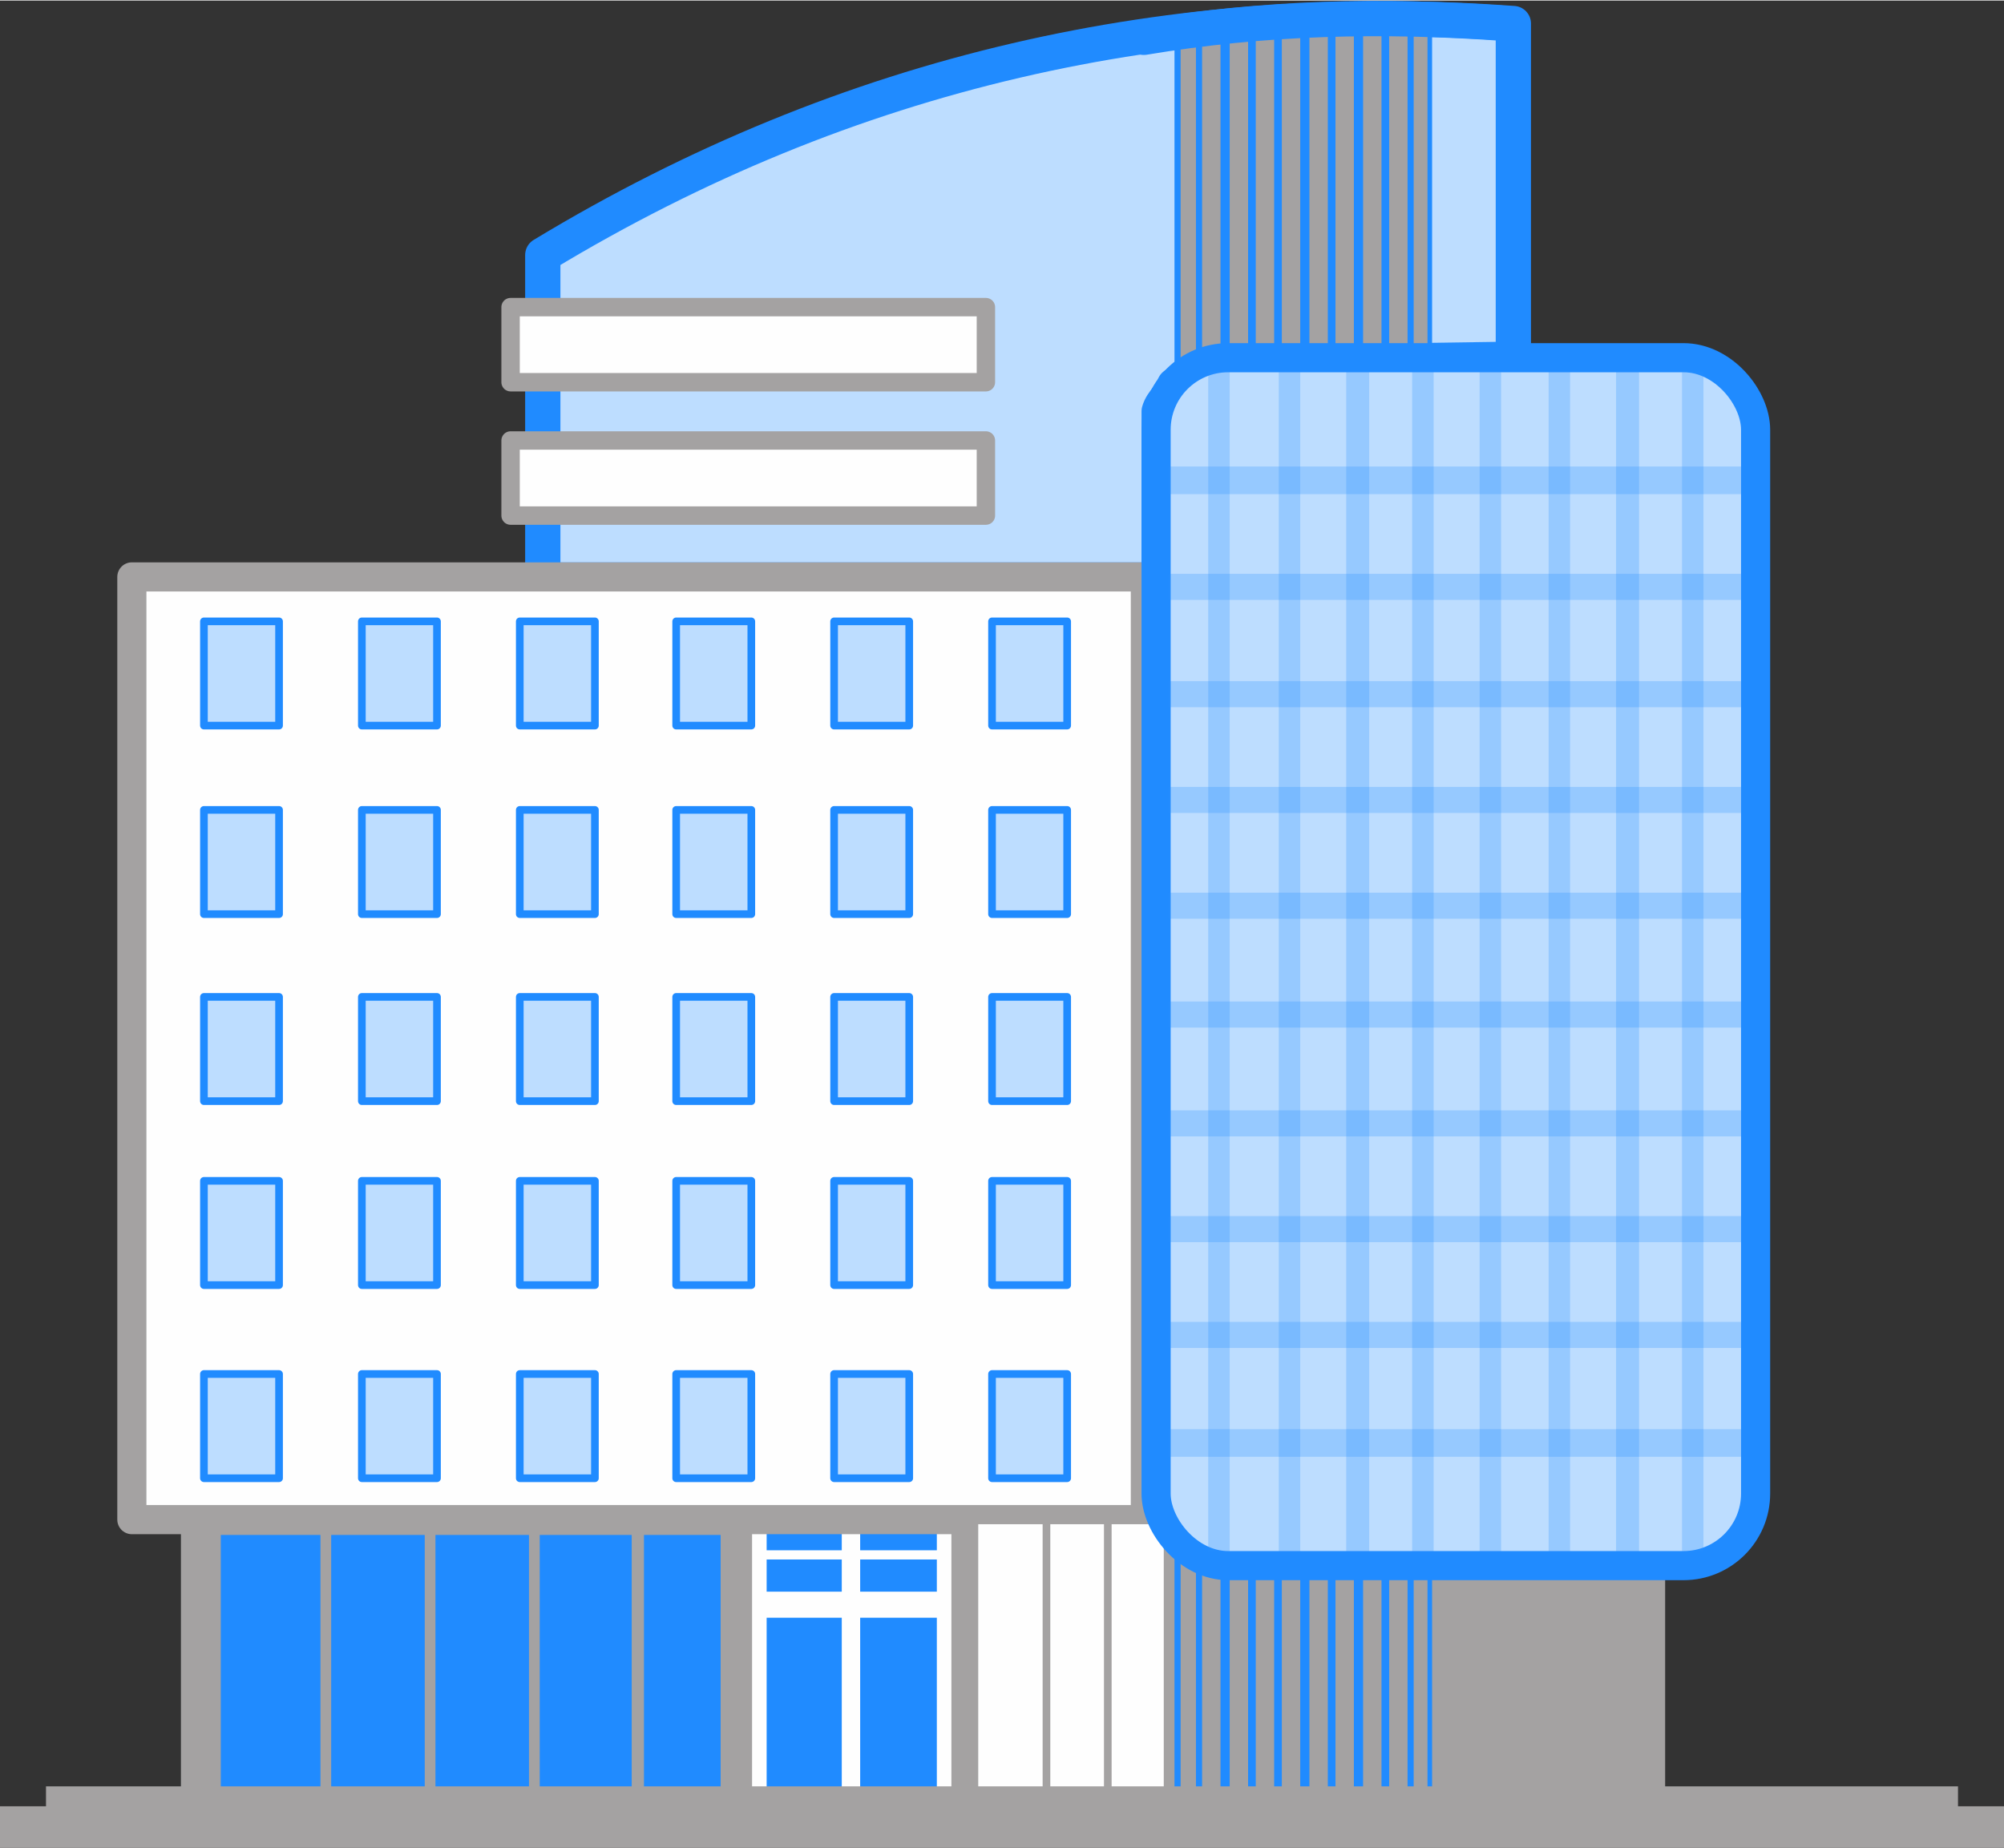 <?xml version="1.0" encoding="UTF-8"?> <!-- Creator: CorelDRAW 2019 (64-Bit) --> <svg xmlns="http://www.w3.org/2000/svg" xmlns:xlink="http://www.w3.org/1999/xlink" xml:space="preserve" width="400px" height="369px" style="shape-rendering:geometricPrecision; text-rendering:geometricPrecision; image-rendering:optimizeQuality; fill-rule:evenodd; clip-rule:evenodd" viewBox="0 0 13.07 12.05"><rect x="0" y="0" width="13.07" height="12.05" fill="#333333" stroke="none"/> <defs> <style type="text/css"> <![CDATA[ .str1 {stroke:#FEFEFE;stroke-width:0.09;stroke-linecap:round;stroke-linejoin:round;stroke-miterlimit:22.926} .str5 {stroke:#208BFF;stroke-width:0.19;stroke-linecap:round;stroke-linejoin:round;stroke-miterlimit:22.926} .str2 {stroke:#A4A2A2;stroke-width:0.19;stroke-linecap:round;stroke-linejoin:round;stroke-miterlimit:22.926} .str0 {stroke:#208BFF;stroke-width:0.23;stroke-linecap:round;stroke-linejoin:round;stroke-miterlimit:22.926} .str3 {stroke:#208BFF;stroke-width:0.05;stroke-linecap:round;stroke-linejoin:round;stroke-miterlimit:22.926} .str4 {stroke:#A4A2A2;stroke-width:0.12;stroke-linecap:round;stroke-linejoin:round;stroke-miterlimit:22.926} .fil5 {fill:none} .fil3 {fill:#FEFEFE} .fil2 {fill:#208BFF} .fil0 {fill:#A4A2A2} .fil1 {fill:#BDDDFF} .fil4 {fill:#2990FF;fill-opacity:0.259} ]]> </style> </defs> <g id="Слой_x0020_1">  <polygon class="fil0" points="10.86,3.76 6.11,3.76 6.11,11.66 10.86,11.66 "></polygon> <path class="fil1 str0" d="M3.54 3.78c0,-0.71 0,-1.41 0,-2.12 2,-1.21 4.12,-1.67 6.33,-1.51 0,0.73 0,1.46 0,2.19 -0.69,0.01 -1.34,0.02 -2.03,0.03 -0.06,0.03 -0.12,0.1 -0.18,0.14 -0.02,0.07 -0.08,0.1 -0.1,0.17 0,0.37 0,0.74 0,1.1 -1.34,0 -2.68,0 -4.02,0z"></path> <rect class="fil2" x="7.66" y="0.13" width="1.68" height="11.53"></rect> <polygon class="fil0" points="7.7,0.13 7.8,0.13 7.8,11.66 7.7,11.66 "></polygon> <polygon class="fil0" points="7.84,0.13 7.96,0.13 7.96,11.66 7.84,11.66 "></polygon> <polygon class="fil0" points="8.02,0.13 8.14,0.13 8.14,11.66 8.02,11.66 "></polygon> <polygon class="fil0" points="8.19,0.13 8.31,0.13 8.31,11.66 8.19,11.66 "></polygon> <polygon class="fil0" points="8.36,0.13 8.48,0.13 8.48,11.66 8.36,11.66 "></polygon> <polygon class="fil0" points="8.54,0.13 8.66,0.13 8.66,11.66 8.54,11.66 "></polygon> <polygon class="fil0" points="8.71,0.13 8.83,0.13 8.83,11.66 8.71,11.66 "></polygon> <polygon class="fil0" points="8.89,0.13 9.01,0.13 9.01,11.66 8.89,11.66 "></polygon> <polygon class="fil0" points="9.06,0.13 9.18,0.13 9.18,11.66 9.06,11.66 "></polygon> <polygon class="fil0" points="9.22,0.13 9.31,0.13 9.31,11.66 9.22,11.66 "></polygon> <polygon class="fil0" points="1.18,11.66 7.59,11.66 7.59,9.9 1.18,9.9 "></polygon> <polygon class="fil3 str1" points="4.95,9.88 6.16,9.88 6.16,11.66 4.95,11.66 "></polygon> <polygon class="fil2" points="5.61,9.9 6.11,9.9 6.11,10.11 5.61,10.11 "></polygon> <polygon class="fil2" points="5,9.9 5.49,9.9 5.49,10.11 5,10.11 "></polygon> <rect class="fil3 str2" x="0.86" y="3.76" width="6.61" height="6.15"></rect> <rect class="fil2" x="1.44" y="10.01" width="0.65" height="1.65"></rect> <polygon class="fil2" points="2.16,10.01 2.77,10.01 2.77,11.66 2.16,11.66 "></polygon> <polygon class="fil2" points="2.84,10.01 3.45,10.01 3.45,11.66 2.84,11.66 "></polygon> <polygon class="fil2" points="3.52,10.01 4.12,10.01 4.12,11.66 3.52,11.66 "></polygon> <polygon class="fil2" points="4.2,10.01 4.7,10.01 4.7,11.66 4.2,11.66 "></polygon> <polygon class="fil2" points="5,10.55 5.49,10.55 5.49,11.66 5,11.66 "></polygon> <polygon class="fil2" points="5.61,10.55 6.11,10.55 6.11,11.66 5.61,11.66 "></polygon> <polygon class="fil1 str3" points="1.33,8.96 1.82,8.96 1.82,9.64 1.33,9.64 "></polygon> <polygon class="fil1 str3" points="2.36,8.96 2.85,8.96 2.85,9.64 2.36,9.64 "></polygon> <polygon class="fil1 str3" points="3.39,8.96 3.88,8.96 3.88,9.64 3.39,9.64 "></polygon> <polygon class="fil1 str3" points="4.41,8.96 4.9,8.96 4.9,9.64 4.41,9.64 "></polygon> <polygon class="fil1 str3" points="5.44,8.96 5.93,8.96 5.93,9.64 5.44,9.64 "></polygon> <polygon class="fil1 str3" points="6.47,8.96 6.96,8.96 6.96,9.64 6.47,9.64 "></polygon> <polygon class="fil1 str3" points="1.33,7.7 1.82,7.7 1.82,8.38 1.33,8.38 "></polygon> <polygon class="fil1 str3" points="2.36,7.7 2.85,7.7 2.85,8.38 2.36,8.38 "></polygon> <polygon class="fil1 str3" points="3.39,7.7 3.88,7.7 3.88,8.38 3.39,8.38 "></polygon> <polygon class="fil1 str3" points="4.41,7.7 4.9,7.7 4.9,8.38 4.41,8.38 "></polygon> <polygon class="fil1 str3" points="5.44,7.7 5.93,7.7 5.93,8.38 5.44,8.38 "></polygon> <polygon class="fil1 str3" points="6.47,7.7 6.96,7.7 6.96,8.38 6.47,8.38 "></polygon> <polygon class="fil1 str3" points="1.33,6.5 1.82,6.5 1.82,7.18 1.33,7.18 "></polygon> <polygon class="fil1 str3" points="2.36,6.5 2.85,6.5 2.85,7.18 2.36,7.18 "></polygon> <polygon class="fil1 str3" points="3.39,6.5 3.88,6.5 3.88,7.18 3.39,7.18 "></polygon> <polygon class="fil1 str3" points="4.41,6.5 4.9,6.5 4.9,7.18 4.41,7.18 "></polygon> <polygon class="fil1 str3" points="5.44,6.5 5.93,6.5 5.93,7.18 5.44,7.18 "></polygon> <polygon class="fil1 str3" points="6.47,6.5 6.96,6.5 6.96,7.18 6.47,7.18 "></polygon> <polygon class="fil1 str3" points="1.33,5.28 1.82,5.28 1.82,5.96 1.33,5.96 "></polygon> <polygon class="fil1 str3" points="2.36,5.28 2.85,5.28 2.85,5.96 2.36,5.96 "></polygon> <polygon class="fil1 str3" points="3.39,5.28 3.88,5.28 3.88,5.96 3.39,5.96 "></polygon> <polygon class="fil1 str3" points="4.41,5.28 4.9,5.28 4.9,5.96 4.41,5.96 "></polygon> <polygon class="fil1 str3" points="5.44,5.28 5.93,5.28 5.93,5.96 5.44,5.96 "></polygon> <polygon class="fil1 str3" points="6.47,5.28 6.96,5.28 6.96,5.96 6.47,5.96 "></polygon> <polygon class="fil1 str3" points="1.33,4.05 1.82,4.05 1.82,4.73 1.33,4.73 "></polygon> <polygon class="fil1 str3" points="2.36,4.05 2.85,4.05 2.85,4.73 2.36,4.73 "></polygon> <polygon class="fil1 str3" points="3.39,4.05 3.88,4.05 3.88,4.73 3.39,4.73 "></polygon> <polygon class="fil1 str3" points="4.41,4.05 4.9,4.05 4.9,4.73 4.41,4.73 "></polygon> <polygon class="fil1 str3" points="5.44,4.05 5.93,4.05 5.93,4.73 5.44,4.73 "></polygon> <polygon class="fil1 str3" points="6.47,4.05 6.96,4.05 6.96,4.73 6.47,4.73 "></polygon> <rect class="fil3 str4" x="3.33" y="2" width="3.1" height="0.49"></rect> <rect class="fil3 str4" x="3.33" y="2.87" width="3.1" height="0.49"></rect> <polygon class="fil2" points="5,10.17 5.49,10.17 5.49,10.38 5,10.38 "></polygon> <polygon class="fil2" points="5.61,10.17 6.11,10.17 6.11,10.38 5.61,10.38 "></polygon> <polygon class="fil3" points="6.38,9.94 6.8,9.94 6.8,11.66 6.38,11.66 "></polygon> <polygon class="fil3" points="6.85,9.94 7.2,9.94 7.2,11.66 6.85,11.66 "></polygon> <polygon class="fil3" points="7.25,9.94 7.59,9.94 7.59,11.66 7.25,11.66 "></polygon> <polygon class="fil0" points="12.77,11.65 0.3,11.65 0.3,11.8 12.77,11.8 "></polygon> <polygon class="fil0" points="13.07,11.78 0,11.78 0,12.05 13.07,12.05 "></polygon> <rect class="fil1 str5" x="7.54" y="2.33" width="3.91" height="7.88" rx="0.47" ry="0.47"></rect> <polygon class="fil4" points="11.36,3.04 7.62,3.04 7.62,3.22 11.36,3.22 "></polygon> <polygon class="fil4" points="11.36,3.74 7.62,3.74 7.62,3.91 11.36,3.91 "></polygon> <polygon class="fil4" points="11.36,4.44 7.62,4.44 7.62,4.61 11.36,4.61 "></polygon> <polygon class="fil4" points="11.36,5.13 7.62,5.13 7.62,5.3 11.36,5.3 "></polygon> <polygon class="fil4" points="11.36,5.82 7.62,5.82 7.62,5.99 11.36,5.99 "></polygon> <polygon class="fil4" points="11.36,6.53 7.62,6.53 7.62,6.7 11.36,6.7 "></polygon> <polygon class="fil4" points="11.36,7.24 7.62,7.24 7.62,7.41 11.36,7.41 "></polygon> <polygon class="fil4" points="11.36,7.93 7.62,7.93 7.62,8.1 11.36,8.1 "></polygon> <polygon class="fil4" points="11.36,8.62 7.62,8.62 7.62,8.79 11.36,8.79 "></polygon> <polygon class="fil4" points="11.36,9.32 7.62,9.32 7.62,9.5 11.36,9.5 "></polygon> <polygon class="fil4" points="7.88,2.42 7.88,10.12 8.02,10.12 8.02,2.42 "></polygon> <polygon class="fil4" points="8.34,2.42 8.34,10.12 8.48,10.12 8.48,2.42 "></polygon> <polygon class="fil4" points="8.78,2.42 8.78,10.12 8.93,10.12 8.93,2.42 "></polygon> <polygon class="fil4" points="9.21,2.42 9.21,10.12 9.35,10.12 9.35,2.42 "></polygon> <polygon class="fil4" points="9.65,2.42 9.65,10.12 9.79,10.12 9.79,2.42 "></polygon> <polygon class="fil4" points="10.1,2.42 10.1,10.12 10.24,10.12 10.24,2.42 "></polygon> <polygon class="fil4" points="10.54,2.42 10.54,10.12 10.69,10.12 10.69,2.42 "></polygon> <polygon class="fil4" points="10.97,2.42 10.97,10.12 11.11,10.12 11.11,2.42 "></polygon> <path class="fil5 str0" d="M7.46 0.24c0.78,-0.13 1.54,-0.15 2.37,-0.09"></path> </g> </svg> 